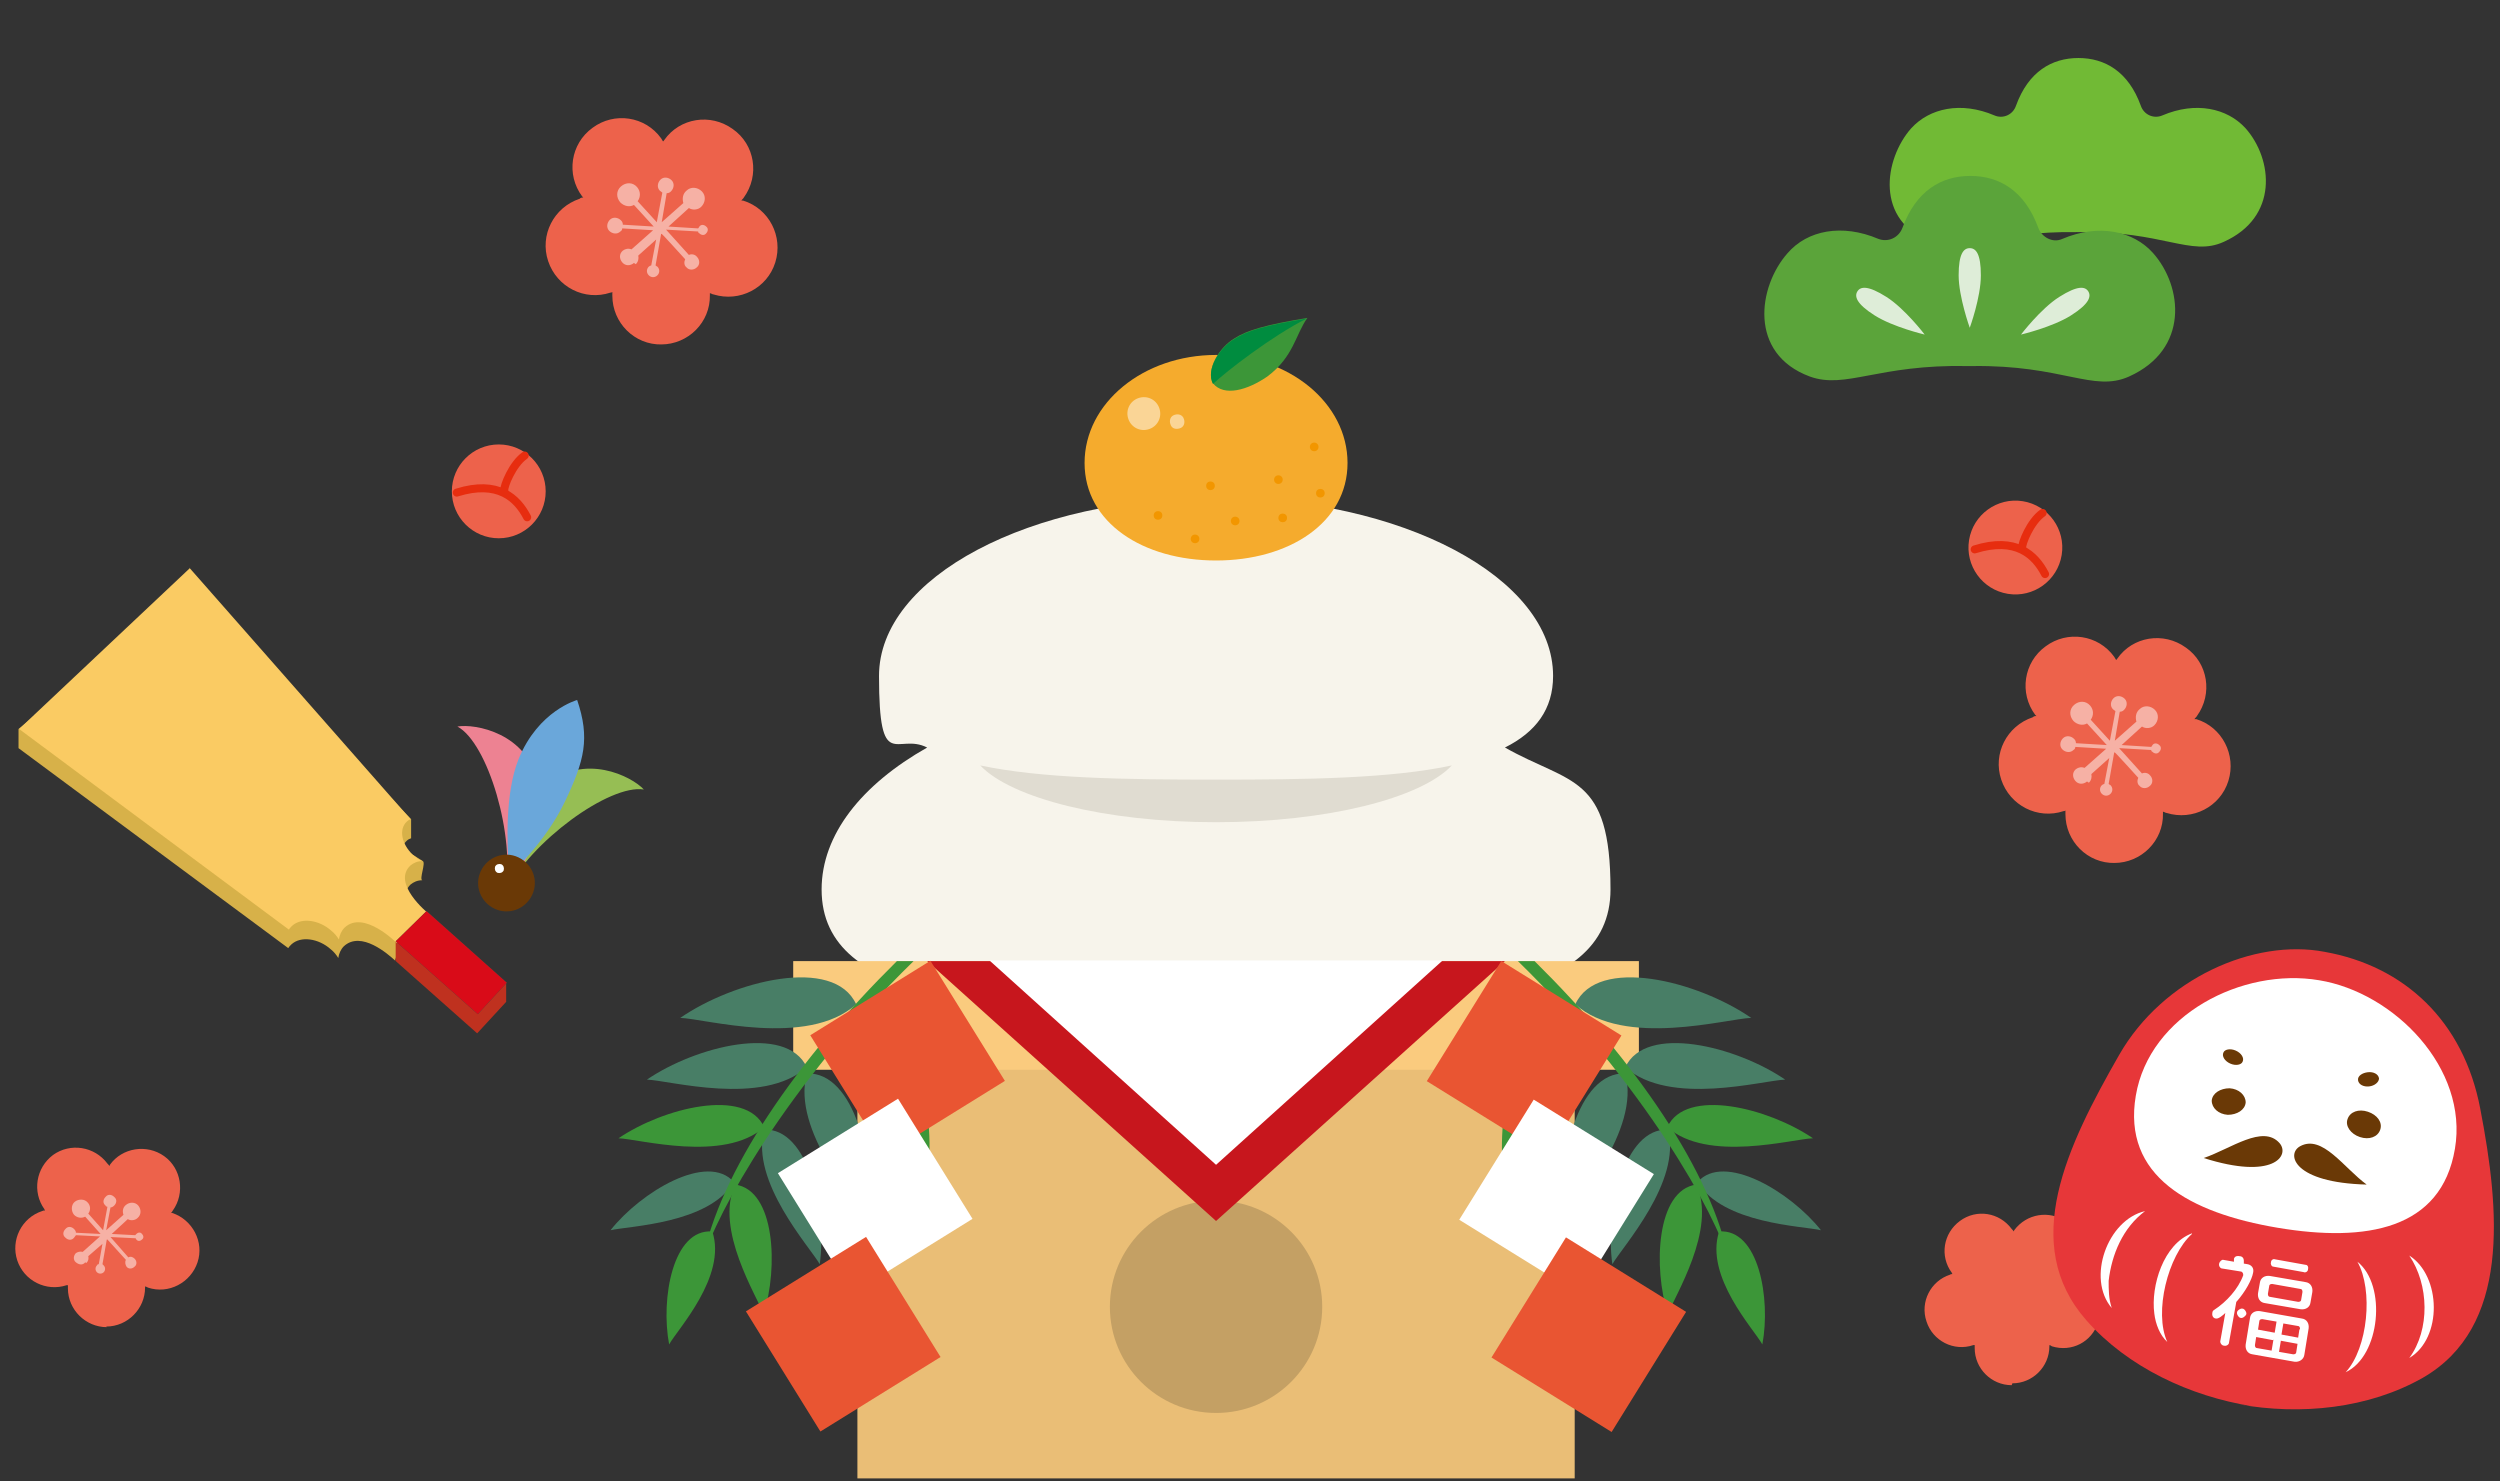 <?xml version="1.0" encoding="UTF-8"?>
<svg id="_x31_" xmlns="http://www.w3.org/2000/svg" version="1.1" viewBox="0 0 405 240">
  <rect x="0" y="0" width="405" height="240" fill="#333333" stroke="none"/>
  <!-- Generator: Adobe Illustrator 29.6.1, SVG Export Plug-In . SVG Version: 2.1.1 Build 9)  -->
  <defs>
    <style>
      .st0 {
        fill: #bf311f;
      }

      .st1 {
        fill: #008c3f;
      }

      .st2 {
        fill: #f29600;
      }

      .st3 {
        fill: #96be54;
      }

      .st4 {
        fill: #e73739;
      }

      .st5 {
        fill: #5ba43a;
      }

      .st6 {
        fill: #c7161d;
      }

      .st7 {
        opacity: .5;
      }

      .st7, .st8, .st9 {
        fill: #fff;
      }

      .st8 {
        opacity: .8;
      }

      .st10 {
        fill: #c4a064;
      }

      .st11 {
        fill: none;
        stroke: #e72d0f;
        stroke-linecap: round;
        stroke-linejoin: round;
        stroke-width: 1.3px;
      }

      .st12 {
        fill: #f7f4eb;
      }

      .st13 {
        fill: #eabe76;
      }

      .st14 {
        fill: #71ba35;
      }

      .st15 {
        fill: #ed8292;
      }

      .st16 {
        fill: #487e66;
      }

      .st17 {
        fill: #e0dcd1;
      }

      .st18 {
        fill: #ed624b;
      }

      .st19 {
        fill: #3c9638;
      }

      .st20 {
        fill: #facb7e;
      }

      .st21 {
        fill: #6a3906;
      }

      .st22 {
        fill: #d7b149;
      }

      .st23 {
        fill: #e95532;
      }

      .st24 {
        fill: #d90b18;
      }

      .st25 {
        fill: #205749;
      }

      .st26 {
        fill: #6aa7da;
      }

      .st27 {
        fill: #facb63;
      }

      .st28 {
        fill: #f5ab2d;
      }
    </style>
  </defs>
  <g>
    <g>
      <path class="st22" d="M64,155.6c-1.1-1-5.5-4.9-8.3-2.3-.5.5-.8,1.2-.9,1.9-.3-.5-.7-1-1.2-1.4-2-1.8-4.9-2.2-6.4-.8-.2.2-.4.4-.5.6L3,121.2v-3.1c.1,0,27.7-22.9,27.7-22.9l35.9,37.5v3.1c-.3.1-.5.2-.7.4-1.3,1.2,0,1.6,2.6,3.3.5.3-.6,2.9-.1,3.1-.8,0-1.4.3-1.9.7-1.3,1.3-1,2.9-.1,4.3"/>
      <path class="st0" d="M64,155.6h0s13.3,11.8,13.3,11.8l4.7-5.1v-3.1c.1,0-13-8.4-13-8.4h0c-.5-.5-1.9-1.7-2.7-3.2l-2.2,4.9v3.1Z"/>
      <g>
        <path class="st27" d="M30.7,92l35.8,40.7c-.2.1-.4.2-.6.4-1.3,1.2-.9,3.6,1,5.4.5.4,1,.8,1.5,1-.8,0-1.4.3-1.9.7-3.1,2.9,2.8,7.7,2.8,7.7l-1.1,1.1-.8.7-1.1,1.1-.8.8-1.2,1.2s-5.4-5.5-8.5-2.5c-.5.5-.8,1.2-.9,1.9-.3-.5-.7-1-1.2-1.4-2-1.8-4.9-2.2-6.4-.8-.2.2-.4.4-.5.6L3.1,118.1l27.7-26.1Z"/>
        <polygon class="st25" points="77.4 164.3 82.1 159.2 69.1 147.6 64.1 152.5 77.4 164.3"/>
        <polygon class="st24" points="77.4 164.3 82.1 159.2 69.1 147.6 64.1 152.5 77.4 164.3"/>
      </g>
    </g>
    <g>
      <path class="st3" d="M81.8,144.7c4.1-8.4,17-17.7,22.5-16.8-1.9-2.1-9.7-6.1-16-.6-2.7,2.4-5.6,7.7-6,12.5l-.4,4.9Z"/>
      <path class="st15" d="M81.8,144.7c1.8-9.2-2.8-24.4-7.7-27,2.8-.5,11.4,1,13.1,9.3.7,3.5-.2,9.5-2.8,13.6l-2.6,4.1Z"/>
      <path class="st26" d="M82.5,141.7c-.4-5-.7-13.2,1.5-18.7,3.2-7.9,9.5-9.6,9.5-9.6,2.1,6.2,1.2,9.8-2,16.5-3.2,6.7-9,11.9-9,11.9Z"/>
      <path class="st21" d="M86.2,145c-1.1,2.3-3.8,3.3-6.1,2.2-2.3-1.1-3.3-3.8-2.2-6.1,1.1-2.3,3.8-3.3,6.1-2.2,2.3,1.1,3.3,3.8,2.2,6.1Z"/>
      <path class="st9" d="M81.6,141c-.2.4-.6.5-1,.4-.4-.2-.5-.6-.4-1,.2-.4.6-.5,1-.4.4.2.5.6.4,1Z"/>
    </g>
  </g>
  <path class="st14" d="M336.9,37.6c13.5-.2,18,4,23.3,1.6,9-4,8-13.4,3.6-18.4-3-3.3-8.1-4.4-13.5-2.1-1.4.6-3-.1-3.5-1.6-2-5.5-5.8-7.7-10.1-7.7s-8.1,2.2-10.1,7.7c-.5,1.5-2.1,2.2-3.5,1.6-5.4-2.3-10.5-1.2-13.5,2.1-4.4,5-5.9,15,3.3,18.4,5.3,1.9,10.1-1.8,23.6-1.6h.5Z"/>
  <g>
    <path class="st5" d="M319.5,59.3c14.7-.2,19.6,4.3,25.4,1.7,9.8-4.4,8.7-14.6,3.9-20-3.2-3.6-8.8-4.8-14.7-2.3-1.5.7-3.3-.2-3.9-1.8-2.2-6-6.3-8.4-11-8.4s-8.8,2.4-11,8.4c-.6,1.6-2.3,2.4-3.9,1.8-5.9-2.5-11.5-1.4-14.7,2.3-4.8,5.4-6.4,16.3,3.6,20,5.8,2.1,11-2,25.6-1.7h.5Z"/>
    <path class="st8" d="M320.9,44.6c0,3.6-1.8,8.5-1.8,8.5,0,0-1.8-5-1.8-8.5s.8-4.4,1.8-4.4,1.8.9,1.8,4.4Z"/>
    <path class="st8" d="M305.6,48.1c3,1.9,6.2,6.1,6.2,6.1,0,0-5.1-1.2-8.1-3.1-3-1.9-3.3-3.1-2.8-3.9s1.7-1,4.7.9Z"/>
    <path class="st8" d="M333.6,48.1c-3,1.9-6.2,6.1-6.2,6.1,0,0,5.1-1.2,8.1-3.1,3-1.9,3.3-3.1,2.8-3.9s-1.7-1-4.7.9Z"/>
  </g>
  <g>
    <path class="st18" d="M107.1,55.8c4.4,0,8-3.6,7.9-8,0,0,0-.2,0-.3.2,0,.4.2.6.2,4.2,1.3,8.7-1,10-5.2,1.3-4.2-1-8.7-5.2-10,0,0-.2,0-.3,0,.1-.2.3-.3.4-.5,2.6-3.6,1.8-8.6-1.8-11.1-3.6-2.6-8.6-1.8-11.1,1.8,0,0-.1.2-.2.2-.1-.2-.2-.3-.3-.5-2.6-3.6-7.6-4.3-11.1-1.7-3.6,2.6-4.3,7.6-1.7,11.1,0,0,.1.1.2.2-.2,0-.4,0-.6.2-4.2,1.4-6.5,5.9-5.1,10.1,1.4,4.2,5.9,6.5,10.1,5.1,0,0,.2,0,.3-.1,0,.2,0,.4,0,.6,0,4.4,3.6,8,8,7.9Z"/>
    <path class="st7" d="M103,42.8c.4-.4.5-.9.4-1.4l2.9-2.6-.8,4.2c-.1,0-.3.1-.4.2-.4.4-.4,1,0,1.4.4.4,1,.4,1.4,0,.4-.4.4-1,0-1.4,0,0-.2-.1-.3-.2l.9-5.1h.1c0-.1,3.8,4.1,3.8,4.1-.2.4-.2,1,.2,1.3.4.5,1.2.5,1.7,0,.5-.4.5-1.2,0-1.7-.3-.4-.9-.5-1.3-.3l-3.7-4.1,5.2.3c0,.1,0,.2.2.3.3.3.8.4,1.1,0,.3-.3.4-.8,0-1.1-.3-.3-.8-.4-1.1,0,0,0-.1.2-.2.3l-4.8-.3,3.3-3c.6.4,1.5.3,2-.2.7-.7.8-1.8.1-2.5-.7-.7-1.8-.8-2.5-.1-.6.5-.7,1.3-.5,2l-3.5,3.1.8-4.7c.3,0,.5-.1.7-.3.5-.5.6-1.3.1-1.8s-1.3-.6-1.8-.1-.6,1.3-.1,1.8c.1.1.3.2.4.3l-.9,4.8-3.1-3.4c.5-.7.5-1.6-.1-2.3-.7-.8-1.8-.8-2.6-.1s-.8,1.8-.1,2.6c.6.6,1.5.8,2.2.4l3.2,3.5-5-.3c0-.3-.1-.5-.3-.7-.5-.5-1.3-.6-1.8-.1s-.6,1.3-.1,1.8,1.3.6,1.8.1c.2-.1.3-.3.3-.5l5,.3-3.5,3.1c-.5-.2-1-.1-1.4.2-.6.5-.6,1.3-.1,1.9.5.6,1.3.6,1.9.1Z"/>
  </g>
  <g>
    <path class="st18" d="M342.5,139.8c4.4,0,8-3.6,7.9-8,0,0,0-.2,0-.3.2,0,.4.2.6.2,4.2,1.3,8.7-1,10-5.2,1.3-4.2-1-8.7-5.2-10,0,0-.2,0-.3,0,.1-.2.3-.3.4-.5,2.6-3.6,1.8-8.6-1.8-11.1-3.6-2.6-8.6-1.8-11.1,1.8,0,0-.1.2-.2.2-.1-.2-.2-.3-.3-.5-2.6-3.6-7.6-4.3-11.1-1.7-3.6,2.6-4.3,7.6-1.7,11.1,0,0,.1.1.2.2-.2,0-.4,0-.6.2-4.2,1.4-6.5,5.9-5.1,10.1,1.4,4.2,5.9,6.5,10.1,5.1,0,0,.2,0,.3-.1,0,.2,0,.4,0,.6,0,4.4,3.6,8,8,7.9Z"/>
    <path class="st7" d="M338.4,126.8c.4-.4.5-.9.4-1.4l2.9-2.6-.8,4.2c-.1,0-.3.1-.4.2-.4.4-.4,1,0,1.4s1,.4,1.4,0c.4-.4.4-1,0-1.4,0,0-.2-.1-.3-.2l.9-5.1h.1c0-.1,3.8,4.1,3.8,4.1-.2.4-.2,1,.2,1.3.4.5,1.2.5,1.7,0,.5-.4.5-1.2,0-1.7-.3-.4-.9-.5-1.3-.3l-3.7-4.1,5.2.3c0,.1,0,.2.2.3.3.3.8.4,1.1,0,.3-.3.4-.8,0-1.1-.3-.3-.8-.4-1.1,0,0,0-.1.2-.2.3l-4.8-.3,3.3-3c.6.4,1.5.3,2-.2.7-.7.8-1.8.1-2.5-.7-.7-1.8-.8-2.5-.1-.6.5-.7,1.3-.5,2l-3.5,3.1.8-4.7c.3,0,.5-.1.7-.3.5-.5.6-1.3.1-1.8-.5-.5-1.3-.6-1.8-.1-.5.5-.6,1.3-.1,1.8.1.1.3.2.4.3l-.9,4.8-3.1-3.4c.5-.7.5-1.6-.1-2.3-.7-.8-1.8-.8-2.6-.1s-.8,1.8-.1,2.6c.6.6,1.5.8,2.2.4l3.2,3.5-5-.3c0-.3-.1-.5-.3-.7-.5-.5-1.3-.6-1.8-.1-.5.5-.6,1.3-.1,1.8.5.5,1.3.6,1.8.1.2-.1.3-.3.3-.5l5,.3-3.5,3.1c-.5-.2-1-.1-1.4.2-.6.5-.6,1.3-.1,1.9.5.6,1.3.6,1.9.1Z"/>
  </g>
  <path class="st18" d="M326,224.1c3.3,0,6-2.7,6-6,0,0,0-.1,0-.2.1,0,.3.1.4.2,3.2,1,6.5-.7,7.5-3.9,1-3.2-.7-6.5-3.9-7.5,0,0-.1,0-.2,0,0-.1.2-.2.3-.4,1.9-2.7,1.3-6.4-1.4-8.4-2.7-1.9-6.4-1.3-8.4,1.4,0,0,0,.1-.1.2,0-.1-.2-.3-.3-.4-2-2.7-5.7-3.3-8.4-1.3-2.7,2-3.3,5.7-1.3,8.4,0,0,0,.1.1.2-.1,0-.3,0-.4.1-3.1,1-4.9,4.4-3.8,7.6,1,3.1,4.4,4.9,7.6,3.8,0,0,.1,0,.2,0,0,.2,0,.3,0,.5,0,3.3,2.7,6,6,6Z"/>
  <g>
    <path class="st18" d="M17.2,214.9c3.5,0,6.3-2.9,6.3-6.3,0,0,0-.2,0-.2.1,0,.3.1.5.2,3.3,1.1,6.9-.8,8-4.1,1.1-3.3-.8-6.9-4.1-8,0,0-.1,0-.2,0,.1-.1.2-.2.3-.4,2-2.8,1.4-6.8-1.4-8.8-2.8-2-6.8-1.4-8.8,1.4,0,0,0,.1-.1.2,0-.1-.2-.3-.3-.4-2.1-2.8-6-3.4-8.8-1.4-2.8,2.1-3.4,6-1.4,8.8,0,0,0,.1.1.2-.2,0-.3,0-.5.1-3.3,1.1-5.1,4.7-4,8,1.1,3.3,4.7,5.1,8,4,0,0,.1,0,.2,0,0,.2,0,.3,0,.5,0,3.5,2.9,6.3,6.3,6.3Z"/>
    <path class="st7" d="M14,204.6c.3-.3.4-.7.3-1.1l2.3-2-.6,3.3c-.1,0-.2,0-.3.2-.3.3-.3.8,0,1.1s.8.3,1.1,0c.3-.3.3-.8,0-1.1,0,0-.1-.1-.2-.2l.7-4h.1c0,0,3,3.3,3,3.3-.2.3-.1.8.1,1.1.3.4.9.4,1.3,0,.4-.3.4-.9,0-1.3-.3-.3-.7-.4-1-.2l-2.9-3.3,4.1.2c0,0,0,.2.1.2.2.3.6.3.9,0,.3-.2.3-.6,0-.9-.2-.3-.6-.3-.9,0,0,0-.1.1-.2.2l-3.8-.2,2.6-2.4c.5.3,1.2.2,1.6-.2.6-.5.6-1.4.1-2-.5-.6-1.4-.6-2-.1-.5.4-.6,1-.4,1.6l-2.8,2.5.7-3.7c.2,0,.4-.1.6-.3.4-.4.5-1,0-1.4-.4-.4-1-.5-1.4,0-.4.4-.5,1,0,1.4,0,.1.2.2.3.2l-.7,3.8-2.4-2.7c.4-.5.4-1.3-.1-1.8-.5-.6-1.5-.6-2.1-.1s-.6,1.5-.1,2.1c.5.5,1.2.6,1.8.3l2.5,2.8-4-.2c0-.2-.1-.4-.3-.6-.4-.4-1-.5-1.4,0-.4.4-.5,1,0,1.4.4.4,1,.5,1.4,0,.1-.1.2-.3.3-.4l3.9.2-2.8,2.5c-.4-.1-.8,0-1.1.2-.4.4-.5,1.1,0,1.5s1.1.5,1.5,0Z"/>
  </g>
  <g>
    <circle class="st18" cx="80.8" cy="79.6" r="7.6"/>
    <path class="st11" d="M74,79.8c6.7-2.1,9.8.9,11.4,4"/>
    <path class="st11" d="M85,73.8c-2,1.4-3.4,5-3.3,5.6"/>
  </g>
  <g>
    <circle class="st18" cx="326.7" cy="88.8" r="7.6" transform="translate(186.6 397) rotate(-80.8)"/>
    <path class="st11" d="M319.9,89c6.7-2.1,9.8.9,11.4,4"/>
    <path class="st11" d="M330.9,83.1c-2,1.4-3.4,5-3.3,5.6"/>
  </g>
  <g>
    <g>
      <path class="st4" d="M364.8,227.8c-10-1.6-20.1-6.3-26.8-13.9-10.9-12.4-3.1-28.3,5.3-43,7.1-12.4,21.9-18.9,33.3-16.7,12.9,2.3,22.5,11.2,25.2,25.4,3.2,16.6,4.9,35.4-9.3,43.6-8.8,5-19.8,6.1-29.8,4.3"/>
      <path class="st9" d="M362.3,210.8l-1.2,6.7c0,.3-.4.6-.8.5-.4,0-.7-.5-.6-.8l.8-4.5c-.3.3-1.1,1-1.5.9-.4,0-.7-.4-.6-.9,0-.2.1-.4.3-.5,2-1.3,3.9-3.4,4.7-5.6,0,0,0,0,0-.1,0-.2-.1-.4-.3-.5l-3.1-.5c-.3,0-.6-.4-.5-.8s.5-.7.7-.6l1.7.3v-.5c.1-.3.4-.5.9-.4.5,0,.7.4.7.7v.5c0,0,.6.1.6.1.6.1,1.1.6.9,1.4-.2,1.1-1.2,3-2.7,4.7ZM363,213.5c-.3,0-.7-.6-.6-.9,0-.3.6-.7.9-.6.3,0,.7.6.6.9s-.6.7-.9.6ZM371.7,220.6l-6.8-1.2c-.8-.1-1.2-.8-1.1-1.6l.7-4.3c.1-.8.8-1.2,1.6-1.1l6.8,1.2c.8.1,1.2.8,1.1,1.6l-.7,4.3c-.1.7-.8,1.2-1.6,1.1ZM368.2,217.1l-2.7-.5-.2,1.3c0,.3.1.5.4.5l2.3.4.3-1.8ZM368.8,214.1l-2.3-.4c-.3,0-.5.1-.5.4l-.2,1.3,2.7.5.3-1.8ZM372.7,212.1l-5.8-1c-.8-.1-1.2-.8-1.1-1.6l.3-1.7c.1-.8.8-1.2,1.6-1.1l5.8,1c.8.1,1.2.8,1.1,1.6l-.3,1.7c-.1.8-.8,1.2-1.6,1.1ZM373,209.3c0-.3-.1-.5-.4-.5l-4.5-.8c-.3,0-.5.1-.5.4l-.2,1.2c0,.3.1.5.4.5l4.5.8c.3,0,.5-.1.5-.4l.2-1.2ZM373.3,206.1l-5-.9c-.3,0-.5-.4-.4-.7,0-.4.4-.6.6-.5l5,.9c.3,0,.5.3.4.7,0,.4-.4.6-.7.5ZM372.2,217.7l-2.7-.5-.3,1.8,2.3.4c.3,0,.5-.1.5-.4l.2-1.3ZM372.6,215.3c0-.3-.1-.5-.4-.5l-2.3-.4-.3,1.8,2.7.5.2-1.3Z"/>
      <path class="st9" d="M381.9,204.4c4.8,3.8,3.7,15.3-1.9,17.9,3.6-3.9,4.5-13.3,1.9-17.9h0Z"/>
      <path class="st9" d="M390.3,203.4c5.2,3.3,5.4,13.4,0,16.6,3.4-4.6,3.2-11.9,0-16.6h0Z"/>
      <path class="st9" d="M355.1,199.9c-3.9,3.5-6.2,12.7-4,17.5-1.2-1.1-1.9-2.9-2.1-4.6-.6-4.5,1.5-11.3,6.1-13h0Z"/>
      <path class="st9" d="M347.5,196.2c-3.6,2.7-5.4,7-5.9,11.3,0,1.4,0,2.9.5,4.4-4.1-4.8-.7-14.3,5.4-15.7h0Z"/>
      <path class="st9" d="M346,177.5c-2.2,13,8.7,19,23,21.4,14.3,2.4,26.5.3,28.7-12.8,2.2-13-9.8-25.3-22-27.3-12.4-2.1-27.5,5.6-29.7,18.7Z"/>
    </g>
    <path class="st21" d="M380.3,181.3c-.4,1.1.5,2.4,2,2.9s2.9,0,3.3-1.2-.5-2.4-2-2.9c-1.5-.5-2.9,0-3.3,1.2Z"/>
    <path class="st21" d="M358.3,178.3c0,1.2,1.1,2.2,2.6,2.3,1.5,0,2.8-.8,2.9-2,0-1.2-1.1-2.2-2.6-2.3-1.5,0-2.8.8-2.9,2Z"/>
    <path class="st21" d="M372.6,185.7c3.6-2,7.1,3.5,10.8,6.2-11.8-.3-13.1-4.9-10.8-6.2Z"/>
    <path class="st21" d="M369.3,185.2c-2.7-3.1-7.9.9-12.3,2.4,11.3,3.6,14-.4,12.3-2.4Z"/>
    <path class="st21" d="M385.4,174.7c0,.6-.7,1.2-1.6,1.3s-1.7-.3-1.8-1,.7-1.2,1.6-1.3,1.7.3,1.8,1Z"/>
    <path class="st21" d="M360.2,170.5c-.3.6.2,1.4,1.1,1.8.9.4,1.8.2,2-.3.3-.6-.2-1.4-1.1-1.8-.9-.4-1.8-.2-2,.3Z"/>
  </g>
  <g>
    <path class="st12" d="M243.8,121.1c5-2.5,7.8-6.2,7.8-11.6,0-15.9-24.4-28.9-54.6-28.9s-54.6,12.9-54.6,28.9,2.9,9.1,7.8,11.6c-10.6,6-17.1,14.1-17.1,23,0,18.6,28.6,19.7,63.9,19.7s63.9-1,63.9-19.7-6.5-17-17.1-23Z"/>
    <rect class="st13" x="138.9" y="158.6" width="116.2" height="80.9"/>
    <path class="st10" d="M214.2,211.7c0,9.5-7.7,17.2-17.2,17.2s-17.2-7.7-17.2-17.2,7.7-17.2,17.2-17.2,17.2,7.7,17.2,17.2Z"/>
    <rect class="st20" x="128.5" y="155.7" width="137" height="17.6"/>
    <g>
      <polygon class="st6" points="150.2 155.7 197 197.8 243.8 155.7 150.2 155.7"/>
      <polygon class="st9" points="233.7 155.6 160.3 155.6 197 188.7 233.7 155.6"/>
    </g>
    <path class="st17" d="M197,126.3c-14.9,0-28.3-.2-38.2-2.3,5,5.3,20.2,9.2,38.2,9.2s33.2-3.9,38.2-9.2c-9.8,2.1-23.3,2.3-38.2,2.3Z"/>
    <g>
      <g>
        <path class="st28" d="M218.3,75c0,9.7-9.5,15.8-21.3,15.8s-21.3-6.1-21.3-15.8,9.5-17.5,21.3-17.5,21.3,7.8,21.3,17.5Z"/>
        <path class="st2" d="M200.8,84.4c0,.4-.3.7-.7.7s-.7-.3-.7-.7.3-.7.7-.7.7.3.7.7Z"/>
        <circle class="st2" cx="187.6" cy="83.5" r=".7"/>
        <circle class="st2" cx="207.8" cy="83.9" r=".7"/>
        <circle class="st2" cx="213.9" cy="79.9" r=".7"/>
        <path class="st2" d="M207.8,77.7c0,.4-.3.7-.7.7s-.7-.3-.7-.7.3-.7.7-.7.7.3.7.7Z"/>
        <path class="st2" d="M213.6,72.4c0,.4-.3.7-.7.7s-.7-.3-.7-.7.3-.7.7-.7.7.3.7.7Z"/>
        <path class="st2" d="M194.3,87.3c0,.4-.3.7-.7.7s-.7-.3-.7-.7.3-.7.7-.7.7.3.7.7Z"/>
        <circle class="st2" cx="196.1" cy="78.7" r=".7"/>
        <g>
          <path class="st7" d="M191.8,67.9c.2.6,0,1.3-.7,1.5s-1.3,0-1.5-.7c-.2-.6,0-1.3.7-1.5.6-.2,1.3,0,1.5.7Z"/>
          <path class="st7" d="M187.8,66.1c.5,1.4-.2,2.9-1.6,3.4-1.4.5-2.9-.2-3.4-1.6-.5-1.4.2-2.9,1.6-3.4,1.4-.5,2.9.2,3.4,1.6Z"/>
        </g>
      </g>
      <g>
        <path class="st19" d="M211.8,51.5c-6.7,1.1-9.8,2-11.8,3.3-2.4,1.4-4.7,5-3.5,7.3,1.8,2.2,5.6,1.1,8.8-1.1,4.3-3.2,4.6-6.9,6.5-9.5Z"/>
        <path class="st1" d="M196.5,62.2c2.1-2,9.6-7.8,15.2-10.6-6.7,1.1-9.7,2-11.7,3.3-2.4,1.4-4.7,5-3.5,7.3,0,0,0,0,0,0Z"/>
      </g>
    </g>
    <g>
      <g>
        <g>
          <path class="st16" d="M98.9,199.3c4.9-6.2,15.7-12.7,20-7.8-4.1,6.8-17.1,7.1-20,7.8Z"/>
          <path class="st19" d="M100.2,184.4c7.2-4.9,20.6-8.3,23.6-1.8-6.5,5.8-20.3,1.9-23.6,1.8Z"/>
          <path class="st16" d="M104.8,174.9c7.9-5.4,22.6-9.1,25.9-2-7.2,6.4-22.3,2.1-25.9,2Z"/>
          <path class="st16" d="M110.2,164.9c8.7-6,24.9-10.1,28.5-2.2-7.9,7.1-24.6,2.3-28.5,2.2Z"/>
          <path class="st19" d="M123.7,212.9c2.4-7.5,1.9-20.1-4.6-21-3.4,7.2,3.6,18.2,4.6,21Z"/>
          <path class="st16" d="M132.8,204.8c1.2-8.6-1.9-22.1-9-21.8-2.3,8.4,7.4,19,9,21.8Z"/>
          <path class="st16" d="M140.6,197.9c1.3-9.5-2.1-24.3-9.9-24-2.5,9.3,8.2,20.9,9.9,24Z"/>
          <path class="st19" d="M150.3,190.3c1.4-10.4-2.3-26.7-10.9-26.4-2.7,10.2,9,23,10.9,26.4Z"/>
          <path class="st19" d="M108.4,217.8c-1.4-7.4.6-18.8,7-18.3,2.4,7.3-5.7,15.9-7,18.3Z"/>
        </g>
        <path class="st19" d="M145.3,155.7c-16.3,16.1-28.8,34.3-31.5,48.6,2.1-7.6,13.8-28.7,34.2-48.6h-2.7Z"/>
      </g>
      <g>
        <g>
          <path class="st16" d="M295,199.3c-4.9-6.2-15.7-12.7-20-7.8,4.1,6.8,17.1,7.1,20,7.8Z"/>
          <path class="st19" d="M293.7,184.4c-7.2-4.9-20.6-8.3-23.6-1.8,6.5,5.8,20.3,1.9,23.6,1.8Z"/>
          <path class="st16" d="M289.2,174.9c-7.9-5.4-22.6-9.1-25.9-2,7.2,6.4,22.3,2.1,25.9,2Z"/>
          <path class="st16" d="M283.7,164.9c-8.7-6-24.9-10.1-28.5-2.2,7.9,7.1,24.6,2.3,28.5,2.2Z"/>
          <path class="st19" d="M270.2,212.9c-2.4-7.5-1.9-20.1,4.6-21,3.4,7.2-3.6,18.2-4.6,21Z"/>
          <path class="st16" d="M261.2,204.8c-1.2-8.6,1.9-22.1,9-21.8,2.3,8.4-7.4,19-9,21.8Z"/>
          <path class="st16" d="M253.4,197.9c-1.3-9.5,2.1-24.3,9.9-24,2.5,9.3-8.2,20.9-9.9,24Z"/>
          <path class="st19" d="M243.6,190.3c-1.4-10.4,2.3-26.7,10.9-26.4,2.7,10.2-9,23-10.9,26.4Z"/>
          <path class="st19" d="M285.5,217.8c1.4-7.4-.6-18.8-7-18.3-2.4,7.3,5.7,15.9,7,18.3Z"/>
        </g>
        <path class="st19" d="M248.6,155.7c16.3,16.1,28.8,34.3,31.5,48.6-2.1-7.6-13.8-28.7-34.2-48.6h2.7Z"/>
      </g>
    </g>
    <g>
      <g>
        <rect class="st23" x="135.7" y="160" width="22.9" height="22.9" transform="translate(215.2 -44) rotate(58.2)"/>
        <rect class="st9" x="130.4" y="182.3" width="22.9" height="22.9" transform="translate(231.7 -28.9) rotate(58.2)"/>
        <rect class="st23" x="125.2" y="204.7" width="22.9" height="22.9" transform="translate(248.3 -13.9) rotate(58.2)"/>
      </g>
      <g>
        <rect class="st23" x="235.4" y="160" width="22.9" height="22.9" transform="translate(522.7 52) rotate(121.8)"/>
        <rect class="st9" x="240.7" y="182.3" width="22.9" height="22.9" transform="translate(549.7 81.7) rotate(121.8)"/>
        <rect class="st23" x="245.9" y="204.7" width="22.9" height="22.9" transform="translate(576.7 111.4) rotate(121.8)"/>
      </g>
    </g>
  </g>
</svg>